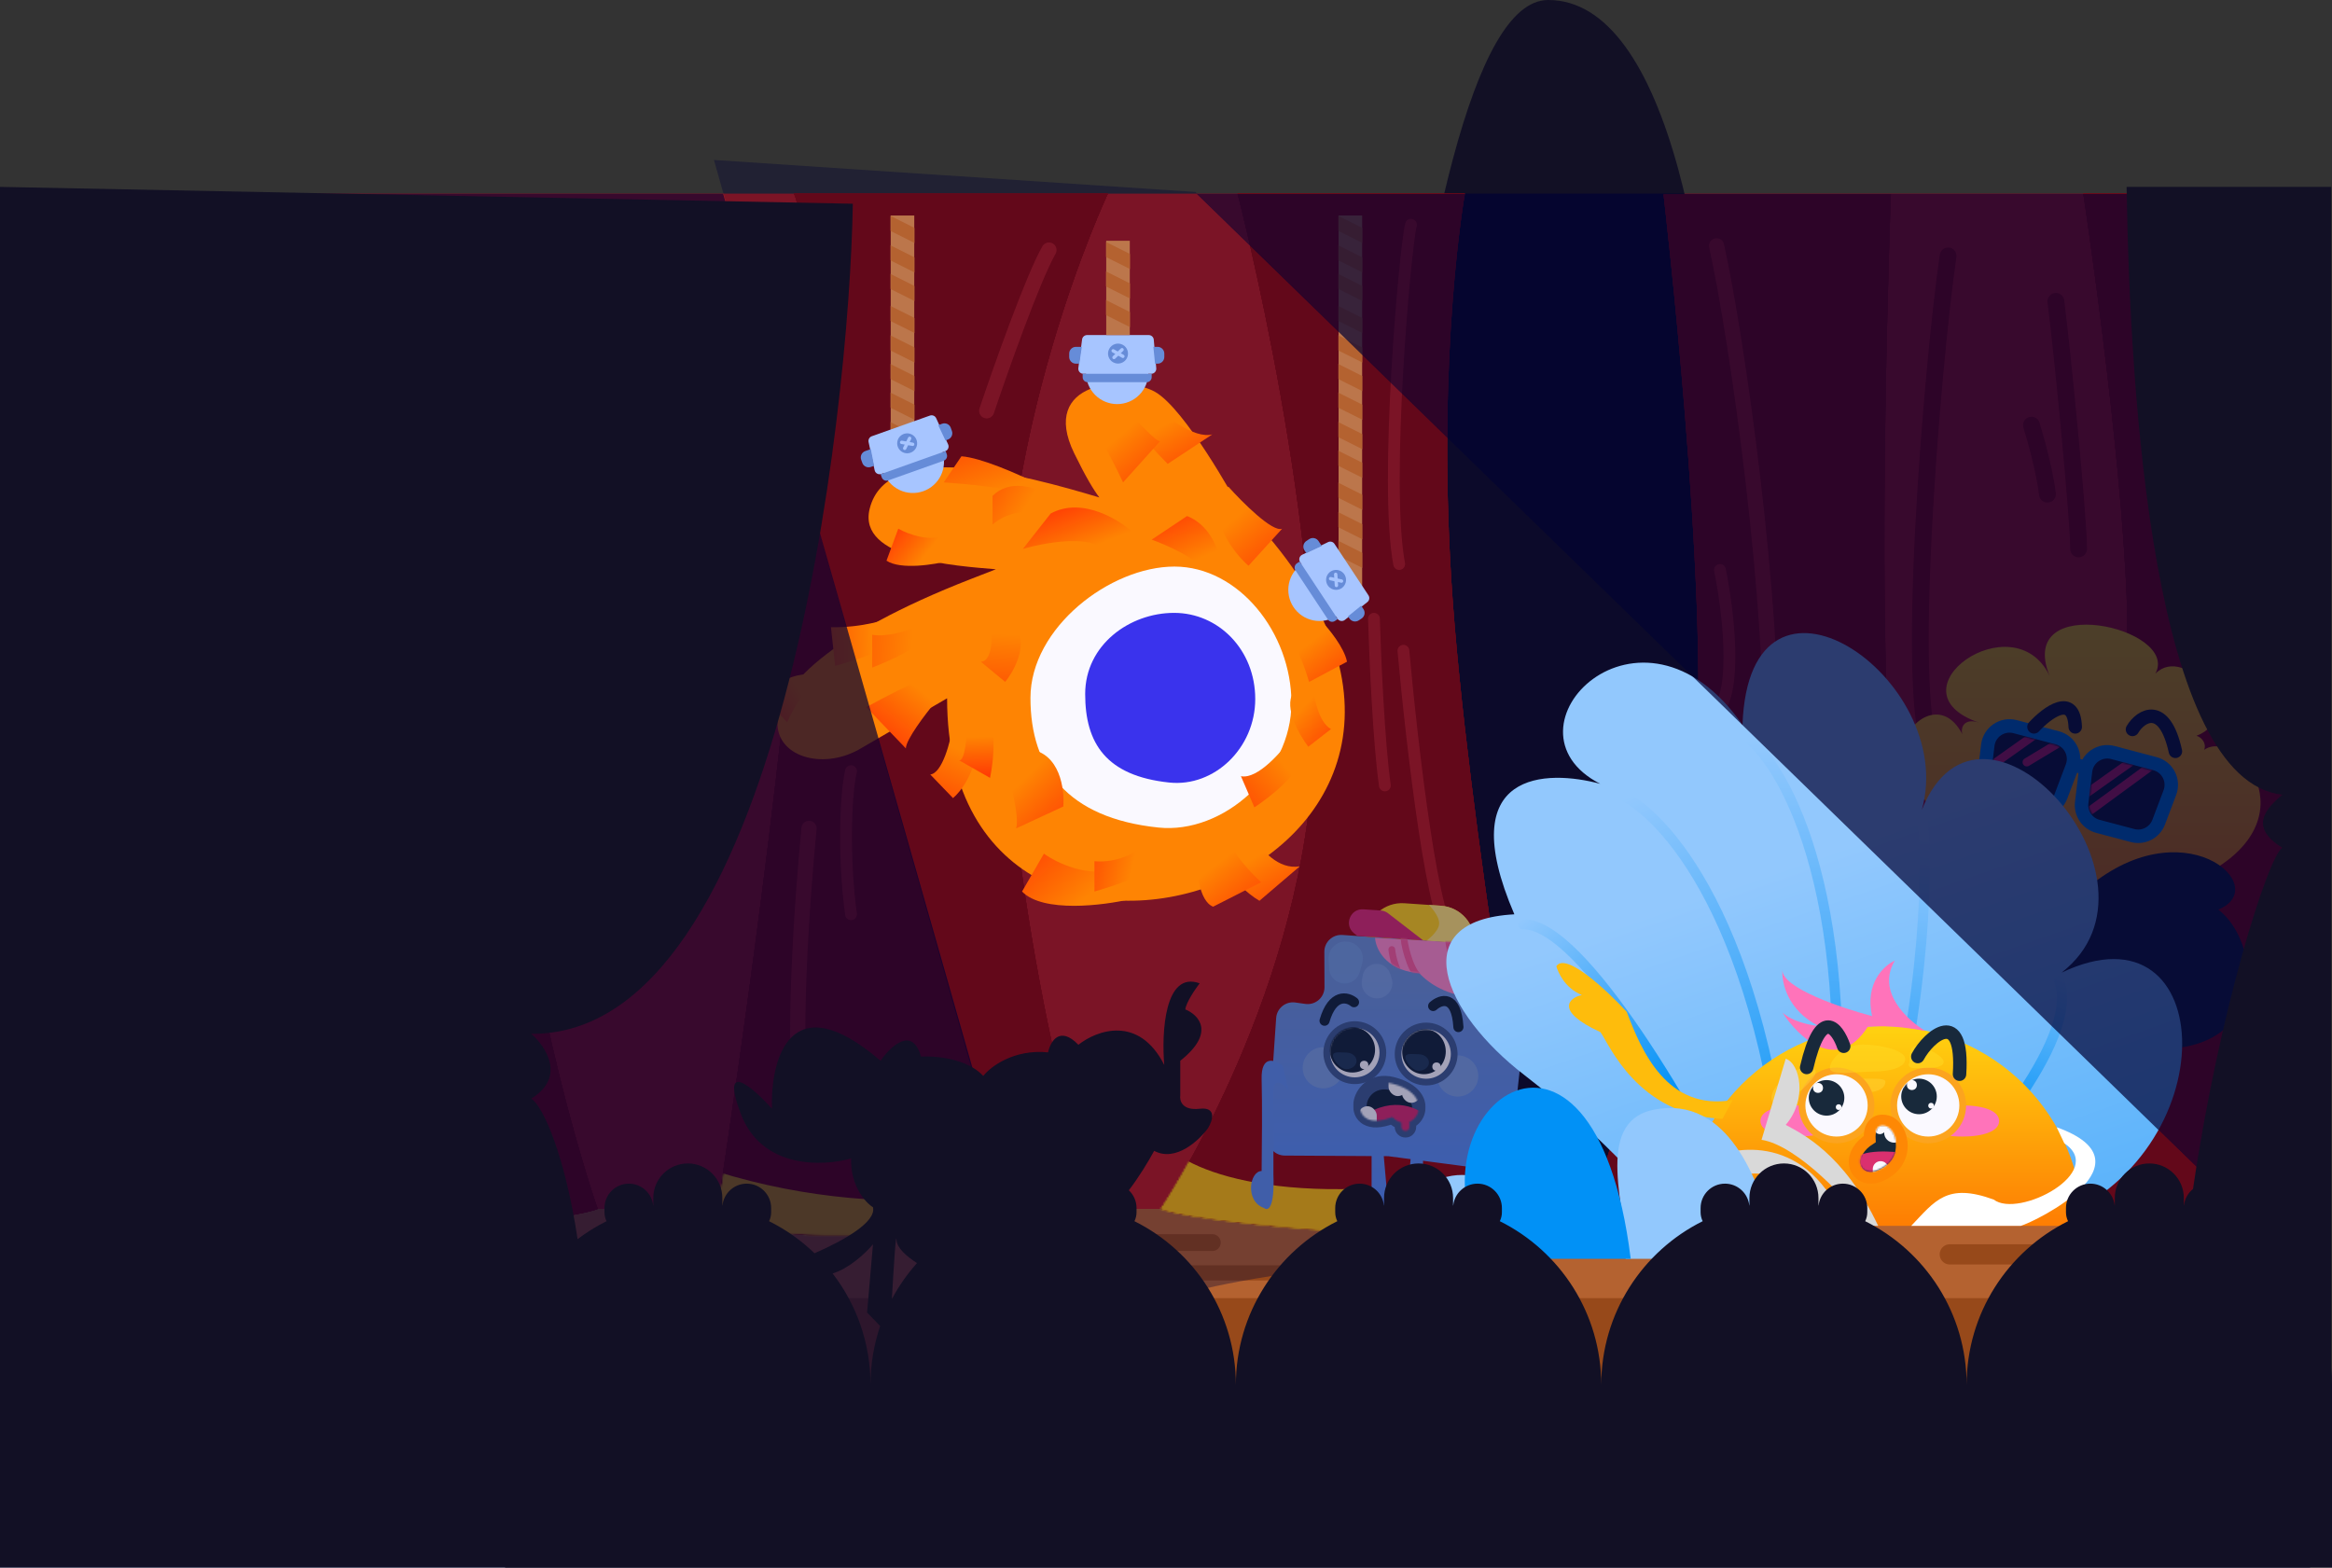 <svg width="1385" height="931" viewBox="0 0 1385 931" fill="none" xmlns="http://www.w3.org/2000/svg">
<rect x="0" y="0" width="1385" height="931" fill="#333333" stroke="none"/>
<rect x="37" y="115" width="1335" height="779" fill="#BD1F1F"/>
<rect x="37" y="718" width="1335" height="176" fill="#B46230"/>
<path d="M679 756H761" stroke="#97491A" stroke-width="9"/>
<path d="M638 738H720" stroke="#97491A" stroke-width="10" stroke-linecap="round"/>
<path d="M1274 745H1158" stroke="#97491A" stroke-width="12" stroke-linecap="round"/>
<path d="M943 718C1043 634.4 1060.5 0 919.5 0C829 0 804.833 587.5 783 718H943Z" fill="#121025"/>
<path d="M1237.28 115H1372V724H1130C1130 724 1268.22 501.817 1263.22 359.118C1259.88 263.426 1237.28 115 1237.28 115Z" fill="#980C0C"/>
<path d="M1237.28 115H1372V724H1130C1130 724 1268.22 501.817 1263.22 359.118C1259.88 263.426 1237.28 115 1237.28 115Z" fill="#980C0C"/>
<path d="M1237.28 115H1372V724H1130C1130 724 1268.22 501.817 1263.22 359.118C1259.88 263.426 1237.28 115 1237.28 115Z" fill="#980C0C"/>
<path d="M1237.28 115H1372V724H1130C1130 724 1268.22 501.817 1263.22 359.118C1259.88 263.426 1237.28 115 1237.28 115Z" fill="#980C0C"/>
<path d="M988 115.5H1123C1123 115.5 1114.3 352.158 1123 457C1131.77 562.69 1168 726 1168 726H942C942 726 998.139 563.603 1007 457C1015.73 352.007 988 115.5 988 115.5Z" fill="#980C0C"/>
<path d="M988 115.5H1123C1123 115.5 1114.3 352.158 1123 457C1131.77 562.69 1168 726 1168 726H942C942 726 998.139 563.603 1007 457C1015.73 352.007 988 115.5 988 115.5Z" fill="#980C0C"/>
<path d="M988 115.5H1123C1123 115.5 1114.3 352.158 1123 457C1131.77 562.69 1168 726 1168 726H942C942 726 998.139 563.603 1007 457C1015.73 352.007 988 115.5 988 115.5Z" fill="#980C0C"/>
<path d="M988 115.5H1123C1123 115.5 1114.3 352.158 1123 457C1131.77 562.69 1168 726 1168 726H942C942 726 998.139 563.603 1007 457C1015.73 352.007 988 115.5 988 115.5Z" fill="#980C0C"/>
<path d="M1221 179C1224.83 208.667 1234.5 307.2 1234.5 326" stroke="#980C0C" stroke-width="10" stroke-linecap="round"/>
<path d="M1206.5 252.5C1209 260.5 1214.4 279.9 1216 293.5" stroke="#980C0C" stroke-width="10" stroke-linecap="round"/>
<path d="M1157 152C1147.83 214 1129.8 427.3 1149 448.5" stroke="#980C0C" stroke-width="10" stroke-linecap="round"/>
<path d="M1019.5 146C1031.83 201.667 1054.3 360.3 1051.5 453.5" stroke="#BD1F1F" stroke-width="9" stroke-linecap="round"/>
<path d="M1021.5 338.5C1026.17 361.333 1032.3 410.2 1019.5 423" stroke="#BD1F1F" stroke-width="7" stroke-linecap="round"/>
<path d="M735 115H870C870 115 853.301 207.92 862 345.5C870.769 484.194 912.5 720 912.5 720C912.5 720 900.5 739 802 732C703.5 725 689.5 718 689.5 718C689.5 718 770.639 597.392 779.5 457.5C788.227 319.722 735 115 735 115Z" fill="#980C0C"/>
<path d="M735 115H870C870 115 853.301 207.92 862 345.5C870.769 484.194 912.5 720 912.5 720C912.5 720 900.5 739 802 732C703.5 725 689.5 718 689.5 718C689.5 718 770.639 597.392 779.5 457.5C788.227 319.722 735 115 735 115Z" fill="#980C0C"/>
<path d="M735 115H870C870 115 853.301 207.92 862 345.5C870.769 484.194 912.5 720 912.5 720C912.5 720 900.5 739 802 732C703.5 725 689.5 718 689.5 718C689.5 718 770.639 597.392 779.5 457.5C788.227 319.722 735 115 735 115Z" fill="#980C0C"/>
<path d="M735 115H870C870 115 853.301 207.92 862 345.5C870.769 484.194 912.5 720 912.5 720C912.5 720 900.5 739 802 732C703.5 725 689.5 718 689.5 718C689.5 718 770.639 597.392 779.5 457.5C788.227 319.722 735 115 735 115Z" fill="#980C0C"/>
<path d="M816 367.5C816.667 390.167 818.9 441.7 822.5 466.5" stroke="#BD1F1F" stroke-width="7" stroke-linecap="round"/>
<mask id="mask0_1151_16293" style="mask-type:alpha" maskUnits="userSpaceOnUse" x="689" y="192" width="224" height="542">
<path d="M731.5 192H866.5C866.5 192 853.301 207.92 862 345.5C870.769 484.194 912.5 720 912.5 720C912.5 720 900.5 739 802 732C703.5 725 689.5 718 689.5 718C689.5 718 770.639 597.392 779.5 457.5C788.227 319.722 731.5 192 731.5 192Z" fill="#980C0C"/>
<path d="M731.5 192H866.5C866.5 192 853.301 207.92 862 345.5C870.769 484.194 912.5 720 912.5 720C912.5 720 900.5 739 802 732C703.5 725 689.5 718 689.5 718C689.5 718 770.639 597.392 779.5 457.5C788.227 319.722 731.5 192 731.5 192Z" fill="#980C0C"/>
<path d="M731.5 192H866.5C866.5 192 853.301 207.92 862 345.5C870.769 484.194 912.5 720 912.5 720C912.5 720 900.5 739 802 732C703.5 725 689.5 718 689.5 718C689.5 718 770.639 597.392 779.5 457.5C788.227 319.722 731.5 192 731.5 192Z" fill="#980C0C"/>
<path d="M731.5 192H866.5C866.5 192 853.301 207.92 862 345.5C870.769 484.194 912.5 720 912.5 720C912.5 720 900.5 739 802 732C703.5 725 689.5 718 689.5 718C689.5 718 770.639 597.392 779.5 457.5C788.227 319.722 731.5 192 731.5 192Z" fill="#980C0C"/>
</mask>
<g mask="url(#mask0_1151_16293)">
<path d="M913.5 690.5C777.5 722.9 710.5 698 694 681.5L672.5 729C664.9 763 847.333 743.167 939.5 729L913.5 690.5Z" fill="#FEBC0C"/>
</g>
<path d="M833.5 386.5C838.667 443.667 851.9 557.6 863.5 556" stroke="#BD1F1F" stroke-width="7" stroke-linecap="round"/>
<path d="M838 133.5C834.499 147 821.994 287.5 830.993 335" stroke="#BD1F1F" stroke-width="7" stroke-linecap="round"/>
<path d="M658 115H471.499C471.499 115 485.199 137.602 476.5 293.705C467.731 451.073 426 718.627 426 718.627C426 718.627 438 740.185 536.5 732.243C635 724.3 649 716.358 649 716.358C649 716.358 605.861 577.243 597 418.516C588.273 262.187 658 115 658 115Z" fill="#980C0C"/>
<path d="M658 115H471.499C471.499 115 485.199 137.602 476.5 293.705C467.731 451.073 426 718.627 426 718.627C426 718.627 438 740.185 536.5 732.243C635 724.3 649 716.358 649 716.358C649 716.358 605.861 577.243 597 418.516C588.273 262.187 658 115 658 115Z" fill="#980C0C"/>
<path d="M658 115H471.499C471.499 115 485.199 137.602 476.5 293.705C467.731 451.073 426 718.627 426 718.627C426 718.627 438 740.185 536.5 732.243C635 724.3 649 716.358 649 716.358C649 716.358 605.861 577.243 597 418.516C588.273 262.187 658 115 658 115Z" fill="#980C0C"/>
<path d="M658 115H471.499C471.499 115 485.199 137.602 476.5 293.705C467.731 451.073 426 718.627 426 718.627C426 718.627 438 740.185 536.5 732.243C635 724.3 649 716.358 649 716.358C649 716.358 605.861 577.243 597 418.516C588.273 262.187 658 115 658 115Z" fill="#980C0C"/>
<mask id="mask1_1151_16293" style="mask-type:alpha" maskUnits="userSpaceOnUse" x="426" y="192" width="232" height="542">
<path d="M658 192H471.499C471.499 192 485.199 211.774 476.5 348.345C467.731 486.022 426 720.099 426 720.099C426 720.099 438 738.96 536.5 732.011C635 725.063 649 718.114 649 718.114C649 718.114 605.861 596.405 597 457.539C588.273 320.77 658 192 658 192Z" fill="#980C0C"/>
<path d="M658 192H471.499C471.499 192 485.199 211.774 476.5 348.345C467.731 486.022 426 720.099 426 720.099C426 720.099 438 738.96 536.5 732.011C635 725.063 649 718.114 649 718.114C649 718.114 605.861 596.405 597 457.539C588.273 320.77 658 192 658 192Z" fill="#980C0C"/>
<path d="M658 192H471.499C471.499 192 485.199 211.774 476.5 348.345C467.731 486.022 426 720.099 426 720.099C426 720.099 438 738.96 536.5 732.011C635 725.063 649 718.114 649 718.114C649 718.114 605.861 596.405 597 457.539C588.273 320.77 658 192 658 192Z" fill="#980C0C"/>
<path d="M658 192H471.499C471.499 192 485.199 211.774 476.5 348.345C467.731 486.022 426 720.099 426 720.099C426 720.099 438 738.96 536.5 732.011C635 725.063 649 718.114 649 718.114C649 718.114 605.861 596.405 597 457.539C588.273 320.77 658 192 658 192Z" fill="#980C0C"/>
</mask>
<g mask="url(#mask1_1151_16293)">
<path d="M405.5 728.041L415 692.305C524.6 730.026 626.333 708.022 663.5 692.305V728.041C637.9 793.16 480.833 755.174 405.5 728.041Z" fill="#FEBC0C"/>
</g>
<path d="M586 244C594.333 219.167 613.4 165.3 623 148.5" stroke="#BD1F1F" stroke-width="9" stroke-linecap="round"/>
<path d="M505.432 458C502 472.5 500.999 511 505.432 543" stroke="#BD1F1F" stroke-width="7" stroke-linecap="round"/>
<path d="M480.5 492C476.334 534.167 469.8 626.6 477 659" stroke="#BD1F1F" stroke-width="9" stroke-linecap="round"/>
<path d="M364 188H177.499C177.499 188 191.199 207.92 182.5 345.5C173.731 484.194 132 720 132 720C132 720 144 739 242.5 732C341 725 355 718 355 718C355 718 311.861 595.392 303 455.5C294.273 317.722 364 188 364 188Z" fill="#980C0C"/>
<path d="M364 188H177.499C177.499 188 191.199 207.92 182.5 345.5C173.731 484.194 132 720 132 720C132 720 144 739 242.5 732C341 725 355 718 355 718C355 718 311.861 595.392 303 455.5C294.273 317.722 364 188 364 188Z" fill="#980C0C"/>
<path d="M364 188H177.499C177.499 188 191.199 207.92 182.5 345.5C173.731 484.194 132 720 132 720C132 720 144 739 242.5 732C341 725 355 718 355 718C355 718 311.861 595.392 303 455.5C294.273 317.722 364 188 364 188Z" fill="#980C0C"/>
<path d="M364 188H177.499C177.499 188 191.199 207.92 182.5 345.5C173.731 484.194 132 720 132 720C132 720 144 739 242.5 732C341 725 355 718 355 718C355 718 311.861 595.392 303 455.5C294.273 317.722 364 188 364 188Z" fill="#980C0C"/>
<path d="M797.222 555.297L868.229 560.166C873.984 560.561 878.213 565.729 877.46 571.448L875.093 589.43C874.281 595.599 879.24 601.005 885.457 600.725L894.821 600.303C900.947 600.027 905.876 605.278 905.213 611.374L897.104 685.936C896.498 691.514 891.421 695.502 885.857 694.77L845.147 689.409V725.431C845.509 725.416 845.835 725.408 846.112 725.408C848.243 725.408 850.288 726.086 851.795 727.292C853.302 728.498 854.148 730.133 854.148 731.838H833.897C833.897 731.626 833.929 731.411 833.986 731.194H833.98L837.764 688.438L824.477 686.688L821.839 686.672L825.778 731.194H825.773C825.831 731.411 825.863 731.626 825.863 731.838H805.612C805.612 730.133 806.459 728.498 807.966 727.292C809.473 726.086 811.517 725.408 813.648 725.408C813.925 725.408 814.25 725.415 814.61 725.43V686.629L762.974 686.317C757.205 686.283 752.663 681.388 753.057 675.633L757.927 604.626C758.324 598.83 763.559 594.592 769.31 595.409L775.221 596.25C781.26 597.109 786.654 592.406 786.628 586.306L786.537 565.317C786.512 559.508 791.426 554.899 797.222 555.297Z" fill="url(#paint0_linear_1151_16293)"/>
<circle cx="865.741" cy="639.054" r="12.22" fill="#7DA0DD"/>
<circle cx="785.902" cy="634.168" r="12.22" fill="#7DA0DD"/>
<circle cx="804.638" cy="625.206" r="16.665" fill="#FAF9FF" stroke="#425E90" stroke-width="4"/>
<circle cx="847.002" cy="626.02" r="16.665" fill="#FAF9FF" stroke="#425E90" stroke-width="4"/>
<mask id="mask2_1151_16293" style="mask-type:alpha" maskUnits="userSpaceOnUse" x="789" y="610" width="31" height="30">
<circle cx="804.665" cy="625" r="15" fill="#FAF9FF"/>
</mask>
<g mask="url(#mask2_1151_16293)">
<circle cx="803.165" cy="623.5" r="13.5" fill="#18293B"/>
</g>
<circle cx="810.166" cy="632.5" r="2.5" fill="#FAF9FF"/>
<path opacity="0.2" d="M789.087 569.773C788.712 563.211 794.66 558.078 801.096 559.41L801.448 559.483C807.133 560.659 810.625 566.413 809.044 571.998L807.522 577.377C806.514 580.938 803.478 583.554 799.807 584.025C794.491 584.706 789.713 580.738 789.408 575.388L789.087 569.773Z" fill="#94C8FF"/>
<path opacity="0.4" d="M875.212 567.998C875.365 565.216 872.832 563.05 870.108 563.634C867.736 564.142 866.278 566.539 866.918 568.878L867.603 571.387C868.006 572.863 869.254 573.953 870.771 574.154C872.967 574.446 874.946 572.806 875.069 570.594L875.212 567.998Z" fill="#94C8FF"/>
<path opacity="0.4" d="M809.302 579.583C810.205 573.828 816.539 570.706 821.653 573.496C823.544 574.527 824.968 576.244 825.632 578.293L826.525 581.051C829.114 589.044 820.427 595.984 813.203 591.695C809.998 589.792 808.275 586.129 808.853 582.447L809.302 579.583Z" fill="#94B3EB"/>
<path d="M805.666 630.077C805.666 632.796 802.924 635 799.541 635C796.158 635 791.666 629.663 791.666 626.943C791.666 624.224 796.158 625.153 799.541 625.153C802.924 625.153 805.666 627.357 805.666 630.077Z" fill="#263F5B"/>
<mask id="mask3_1151_16293" style="mask-type:alpha" maskUnits="userSpaceOnUse" x="832" y="611" width="30" height="30">
<circle cx="847.002" cy="626.02" r="14.665" fill="#FAF9FF"/>
</mask>
<g mask="url(#mask3_1151_16293)">
<ellipse cx="845.666" cy="624.5" rx="13" ry="13.5" fill="#18293B"/>
<circle cx="853.166" cy="633.5" r="2.5" fill="#FAF9FF"/>
<path d="M848.666 631.077C848.666 633.796 845.924 636 842.541 636C839.158 636 834.666 630.663 834.666 627.943C834.666 625.224 839.158 626.153 842.541 626.153C845.924 626.153 848.666 628.357 848.666 631.077Z" fill="#263F5B"/>
</g>
<path d="M811.324 556.289C812.128 544.531 822.311 535.652 834.068 536.455L855.814 537.942C867.572 538.746 876.452 548.929 875.648 560.686L811.324 556.289Z" fill="#FFCE1A"/>
<path d="M848.605 537.449L855.814 537.942C867.571 538.746 876.451 548.929 875.647 560.686L847.15 558.738C847.15 558.738 854.256 553.696 854.71 548.86C855.183 543.828 848.605 537.449 848.605 537.449Z" fill="#FFE173"/>
<path d="M804.277 554.379C798.018 549.544 801.823 539.527 809.714 540.067L820.063 540.774C821.643 540.882 823.155 541.457 824.408 542.425L845.298 558.563L806.236 555.892L804.277 554.379Z" fill="#DA306F"/>
<path d="M875.642 592.736C843.378 589.14 834.215 568.08 833.666 558C833.666 558 868.646 559.749 875.642 560.861C882.638 561.972 907.905 596.333 875.642 592.736Z" fill="#FF8EC5"/>
<path d="M841.272 577.842C822.359 575.684 816.988 563.048 816.666 557C816.666 557 837.171 558.049 841.272 558.716C845.374 559.383 860.186 580 841.272 577.842Z" fill="#FF8EC5"/>
<mask id="mask4_1151_16293" style="mask-type:alpha" maskUnits="userSpaceOnUse" x="816" y="556" width="35" height="22">
<path d="M841.001 577.622C822.42 575.446 817.143 562.7 816.827 556.6C816.827 556.6 836.972 557.658 841.001 558.331C845.03 559.004 859.582 579.798 841.001 577.622Z" fill="#FF8EC5"/>
</mask>
<g mask="url(#mask4_1151_16293)">
<path d="M833.937 555.377C833.122 559.043 837.603 576.152 842.084 579.41" stroke="#F95F98" stroke-width="4" stroke-linecap="round"/>
<path d="M826.604 563.932C827.011 568.005 829.048 578.189 836.884 587.965" stroke="#F95F98" stroke-width="4" stroke-linecap="round"/>
</g>
<mask id="mask5_1151_16293" style="mask-type:alpha" maskUnits="userSpaceOnUse" x="833" y="557" width="58" height="36">
<path d="M875.079 592.447C843.143 588.862 834.073 567.87 833.529 557.822C833.529 557.822 868.154 559.566 875.079 560.674C882.004 561.782 907.015 596.031 875.079 592.447Z" fill="#FF8EC5"/>
</mask>
<g mask="url(#mask5_1151_16293)">
<path d="M861.635 551.305C855.117 564.34 875.077 592.039 886.076 593.669" stroke="#F95F98" stroke-width="4" stroke-linecap="round"/>
<path d="M879.559 576.152C882.41 582.263 891.453 586.988 898.297 587.965" stroke="#F95F98" stroke-width="4" stroke-linecap="round"/>
<path d="M867.339 550.896C867.339 555.377 869.376 561.895 873.042 565.968" stroke="#F95F98" stroke-width="4" stroke-linecap="round"/>
</g>
<path d="M804.166 595.235C800.333 592.069 791.466 589.835 786.666 606.235" stroke="#18293B" stroke-width="6" stroke-linecap="round"/>
<path d="M851.166 597.5C855.666 593.5 864.966 590.4 866.166 610" stroke="#18293B" stroke-width="6" stroke-linecap="round"/>
<path d="M749.297 640.981C748.897 626.181 757.463 629.481 761.797 632.981L765.297 647.481C758.097 639.481 756.297 644.148 756.297 647.481L756.297 697.5C757.097 717.9 752.963 719.333 750.797 717.5C739.166 713.5 742.166 695.5 749.297 695.5C749.463 680.5 749.697 655.781 749.297 640.981Z" fill="#6391E8"/>
<mask id="path-58-outside-1_1151_16293" maskUnits="userSpaceOnUse" x="803.666" y="638" width="43" height="38" fill="black">
<rect fill="white" x="803.666" y="638" width="43" height="38"/>
<path d="M826.917 663.409C798.368 674.834 804.301 637.892 826.917 643.604C847.222 648.733 844.677 663.185 837.098 666.276V669.249C837.098 670.567 836.03 671.636 834.712 671.636C833.394 671.636 832.325 670.567 832.325 669.249V666.658C830.54 666.254 828.688 665.229 826.917 663.409Z"/>
</mask>
<path d="M826.917 663.409C798.368 674.834 804.301 637.892 826.917 643.604C847.222 648.733 844.677 663.185 837.098 666.276V669.249C837.098 670.567 836.03 671.636 834.712 671.636C833.394 671.636 832.325 670.567 832.325 669.249V666.658C830.54 666.254 828.688 665.229 826.917 663.409Z" fill="#18293B"/>
<path d="M826.917 663.409L829.783 660.619L827.916 658.701L825.431 659.696L826.917 663.409ZM826.917 643.604L827.897 639.726L827.897 639.726L826.917 643.604ZM837.098 666.276L835.587 662.573L833.098 663.588V666.276H837.098ZM834.712 671.636V675.636H834.712L834.712 671.636ZM832.325 666.658H836.325V663.463L833.209 662.757L832.325 666.658ZM826.917 663.409L825.431 659.696C818.78 662.357 815.234 661.745 813.671 660.855C812.302 660.076 811.456 658.484 811.708 656.065C812.228 651.094 817.276 645.295 825.937 647.483L826.917 643.604L827.897 639.726C813.942 636.202 804.715 646.017 803.752 655.233C803.263 659.907 804.873 665.052 809.714 667.808C814.361 670.453 820.779 670.174 828.403 667.123L826.917 663.409ZM826.917 643.604L825.937 647.483C835.282 649.843 838.02 653.955 838.546 656.51C839.119 659.295 837.564 661.766 835.587 662.573L837.098 666.276L838.609 669.98C844.21 667.695 847.718 661.395 846.382 654.899C844.999 648.173 838.858 642.495 827.897 639.726L826.917 643.604ZM837.098 666.276H833.098V669.249H837.098H841.098V666.276H837.098ZM837.098 669.249H833.098C833.098 668.359 833.819 667.636 834.711 667.636L834.712 671.636L834.712 675.636C838.241 675.635 841.098 672.774 841.098 669.249H837.098ZM834.712 671.636V667.636C835.603 667.636 836.325 668.358 836.325 669.249H832.325H828.325C828.325 672.776 831.185 675.636 834.712 675.636V671.636ZM832.325 669.249H836.325V666.658H832.325H828.325V669.249H832.325ZM832.325 666.658L833.209 662.757C832.289 662.549 831.1 661.972 829.783 660.619L826.917 663.409L824.051 666.199C826.276 668.486 828.791 669.959 831.441 670.559L832.325 666.658Z" fill="#425E90" mask="url(#path-58-outside-1_1151_16293)"/>
<mask id="mask6_1151_16293" style="mask-type:alpha" maskUnits="userSpaceOnUse" x="807" y="643" width="36" height="29">
<path d="M826.917 663.409C798.368 674.834 804.301 637.892 826.917 643.604C847.222 648.733 844.677 663.185 837.098 666.276V669.249C837.098 670.567 836.03 671.636 834.712 671.636C833.394 671.636 832.325 670.567 832.325 669.249V666.658C830.54 666.254 828.688 665.229 826.917 663.409Z" fill="#18293B"/>
</mask>
<g mask="url(#mask6_1151_16293)">
<rect x="832.666" y="638" width="11" height="17" rx="5.5" fill="#FAF9FF"/>
<rect x="824.666" y="634" width="11" height="17" rx="5.5" fill="#FAF9FF"/>
<path d="M806.166 665.5C824.566 650.3 840.833 657.167 846.666 662.5V678.5L806.166 678V665.5Z" fill="#DA306F"/>
<rect x="806.666" y="657" width="11" height="17" rx="5.5" fill="#FAF9FF"/>
</g>
<path d="M1132 441.72C1132 429.574 1153.24 412.707 1165.46 436.074C1164.23 431.828 1166.79 426.263 1175.5 429.22C1120.6 410.592 1195.94 356.878 1217.29 401.434C1196.77 350.663 1294.97 372.829 1280.09 400.12C1298.01 381.868 1333.82 425.916 1304.54 437.005C1307.6 437.864 1310.65 441.566 1309.06 445.352C1328.02 431.947 1373.93 486.088 1309 519.72L1231.5 580.72L1132 461.72V441.72Z" fill="url(#paint1_linear_1151_16293)"/>
<path d="M1266.5 433.219C1271.5 424.719 1285.5 416.719 1292 446.219" stroke="#18293B" stroke-width="8" stroke-linecap="round"/>
<path opacity="0.35" d="M683.86 780C675.465 749.425 1197.74 712.338 1330 718L710 114L424 95L616.5 774L683.86 780Z" fill="#000134"/>
<path d="M1317.5 540.219C1350.5 526.719 1296 477.719 1237.5 529.219L1213 586.719L1290 622.719C1347 618.219 1342 559.219 1317.5 540.219Z" fill="#18293B"/>
<path d="M1196.82 431.578L1221.84 438.204C1229.3 440.177 1233.4 448.166 1230.67 455.376L1224.03 472.924C1221.67 479.154 1214.98 482.593 1208.54 480.888L1187.88 475.417C1181.6 473.755 1177.51 467.718 1178.3 461.273L1180.58 442.569C1181.54 434.74 1189.19 429.56 1196.82 431.578Z" fill="#18293B" stroke="#0191F6" stroke-width="8"/>
<path d="M1254.85 446.944L1279.88 453.569C1287.34 455.542 1291.44 463.531 1288.71 470.741L1282.07 488.289C1279.71 494.519 1273.02 497.958 1266.58 496.253L1245.92 490.782C1239.64 489.12 1235.55 483.083 1236.34 476.638L1238.62 457.934C1239.58 450.106 1247.23 444.925 1254.85 446.944Z" fill="#18293B" stroke="#0191F6" stroke-width="8"/>
<mask id="mask7_1151_16293" style="mask-type:alpha" maskUnits="userSpaceOnUse" x="1182" y="435" width="103" height="58">
<path d="M1220.09 442.317C1225.26 443.687 1228.1 449.24 1226.19 454.236L1219.78 470.967C1218.14 475.261 1213.52 477.625 1209.07 476.448L1189.32 471.22C1185 470.074 1182.17 465.92 1182.69 461.473L1184.78 443.6C1185.42 438.16 1190.73 434.545 1196.02 435.946L1220.09 442.317ZM1278.13 457.683C1283.3 459.052 1286.14 464.605 1284.23 469.602L1277.82 486.332C1276.18 490.626 1271.56 492.99 1267.11 491.813L1247.36 486.585C1243.04 485.439 1240.21 481.285 1240.73 476.837L1242.82 458.965C1243.46 453.524 1248.77 449.91 1254.06 451.312L1278.13 457.683Z" fill="#BD1F1F"/>
</mask>
<g mask="url(#mask7_1151_16293)">
<path d="M1210.62 434.909L1177.08 458.717" stroke="#DA306F" stroke-width="5" stroke-linecap="round"/>
<path d="M1268.66 450.274L1235.12 474.082" stroke="#DA306F" stroke-width="5" stroke-linecap="round"/>
<path d="M1279.86 453.239L1237.27 484.459" stroke="#DA306F" stroke-width="5" stroke-linecap="round"/>
<path d="M1193.16 459.705L1173.71 471.445" stroke="#DA306F" stroke-width="5" stroke-linecap="round"/>
<path d="M1223.18 440.959L1203.73 452.699" stroke="#DA306F" stroke-width="5" stroke-linecap="round"/>
</g>
<rect x="1229.71" y="449.225" width="12.64" height="8.427" transform="rotate(14.828 1229.71 449.225)" fill="#0191F6"/>
<path d="M1208 431.719C1215.83 423.219 1231.7 411.319 1232.5 431.719" stroke="#18293B" stroke-width="8" stroke-linecap="round"/>
<rect x="37" y="771" width="1335" height="123" fill="#97491A"/>
<path d="M1224.39 577.667C1318.04 533.051 1324.04 686.375 1217.5 725.536H996.891C986.557 716.036 953.79 675.737 905.39 638.537C856.99 601.337 833.898 546.536 899.391 543.036C862.398 457.036 918.898 457.036 950.392 465.536C886.898 433.036 974.398 343.536 1034.89 430.536C1038.9 317.537 1163.4 403.037 1141.39 481.037C1176.87 391.891 1294.68 523.197 1224.39 577.667Z" fill="url(#paint2_linear_1151_16293)"/>
<path d="M959.5 470.5C987.833 481.5 1048.2 547.4 1063 723" stroke="url(#paint3_linear_1151_16293)" stroke-width="6" stroke-linecap="round"/>
<path d="M1039.5 439.5C1064.33 460.833 1108.1 548 1084.5 726" stroke="url(#paint4_linear_1151_16293)" stroke-width="6" stroke-linecap="round"/>
<path d="M1142 488.5C1145.33 518.667 1143.4 608.2 1109 725" stroke="url(#paint5_linear_1151_16293)" stroke-width="6" stroke-linecap="round"/>
<path d="M1136 725C1170.33 692.333 1235.8 618.1 1223 582.5" stroke="url(#paint6_linear_1151_16293)" stroke-width="6" stroke-linecap="round"/>
<path d="M1036 723.999C1006.83 665.166 939.7 547.799 904.5 548.999" stroke="url(#paint7_linear_1151_16293)" stroke-width="6" stroke-linecap="round"/>
<path d="M1118.24 609.387C1133.83 609.387 1149.26 612.457 1163.66 618.422C1178.06 624.387 1191.15 633.129 1202.17 644.15C1213.19 655.172 1221.93 668.255 1227.9 682.655C1232.58 693.97 1235.48 705.924 1236.51 718.088C1236.98 723.591 1232.46 728.076 1226.93 728.076H1009.55C1004.03 728.076 999.51 723.591 999.975 718.088C1001 705.924 1003.9 693.97 1008.59 682.655C1014.55 668.255 1023.3 655.172 1034.32 644.15C1045.34 633.129 1058.42 624.387 1072.82 618.422C1087.22 612.457 1102.66 609.387 1118.24 609.387Z" fill="url(#paint8_linear_1151_16293)"/>
<path opacity="0.4" d="M1095.23 642.351C1095.23 644.363 1096.92 647.42 1106.21 649.109C1118.88 648.687 1119.73 644.363 1119.73 642.351C1119.73 640.339 1112.48 640.662 1108.23 640.662C1103.98 640.662 1095.23 640.339 1095.23 642.351Z" fill="#FFD93F"/>
<path d="M1087.65 667.629C1087.65 673.757 1075.53 675.027 1067.23 675.027C1055.1 675.027 1045.53 671.908 1045.53 665.78C1045.53 659.652 1055.09 656.533 1067.23 656.533C1081.91 656.533 1087.65 661.501 1087.65 667.629Z" fill="#FF73BA"/>
<path d="M1145.19 667.629C1145.19 673.757 1157.31 675.027 1165.61 675.027C1177.74 675.027 1187.31 671.908 1187.31 665.78C1187.31 659.652 1177.76 656.533 1165.61 656.533C1150.93 656.533 1145.19 661.501 1145.19 667.629Z" fill="#FF73BA"/>
<circle cx="1145.19" cy="656.533" r="20.494" fill="#FAF9FF" stroke="#FCA41E" stroke-width="4"/>
<mask id="mask8_1151_16293" style="mask-type:alpha" maskUnits="userSpaceOnUse" x="1126" y="638" width="38" height="38">
<circle cx="1145.18" cy="656.784" r="18.494" fill="#FAF9FF"/>
</mask>
<g mask="url(#mask8_1151_16293)">
<circle cx="1139.72" cy="651.202" r="10.559" fill="#18293B"/>
<circle cx="1146.9" cy="656.693" r="1.69" fill="#FAF9FF"/>
<circle cx="1135.5" cy="644.445" r="2.957" fill="#FAF9FF"/>
</g>
<circle cx="18.494" cy="18.494" r="20.494" transform="matrix(-1 0 0 1 1109.23 638.039)" fill="#FAF9FF" stroke="#FCA41E" stroke-width="4"/>
<mask id="mask9_1151_16293" style="mask-type:alpha" maskUnits="userSpaceOnUse" x="1072" y="638" width="38" height="38">
<circle cx="18.494" cy="18.494" r="18.494" transform="matrix(-1 0 0 1 1109.23 638.039)" fill="#FAF9FF"/>
</mask>
<g mask="url(#mask9_1151_16293)">
<circle cx="10.559" cy="10.559" r="10.559" transform="matrix(-1 0 0 1 1095.37 641.488)" fill="#18293B"/>
<circle cx="1.69" cy="1.69" r="1.69" transform="matrix(-1 0 0 1 1093.68 655.85)" fill="#FAF9FF"/>
<circle cx="2.957" cy="2.957" r="2.957" transform="matrix(-1 0 0 1 1082.7 643.178)" fill="#FAF9FF"/>
</g>
<path opacity="0.4" d="M1068.74 648.535C1064.55 652.532 1055.82 657.803 1053.29 655.156C1050.77 652.509 1051.72 646.643 1061.57 638.765C1065.76 634.768 1075.36 632.645 1077.89 635.292C1080.41 637.939 1072.94 644.538 1068.74 648.535Z" fill="#FFD93F"/>
<path opacity="0.4" d="M1154.36 630.505C1154.36 633.771 1148.66 634.307 1144.22 634.307C1139.79 634.307 1131.55 635.574 1134.09 630.928C1134.09 627.662 1133.88 621.213 1138.31 621.213C1142.75 621.213 1154.36 627.239 1154.36 630.505Z" fill="#FFE02A"/>
<path opacity="0.4" d="M1131.55 628.938C1131.55 633.968 1122.86 636.438 1112.13 636.438C1101.41 636.438 1086.78 639.325 1086.78 634.295C1086.78 629.266 1095.48 620.367 1106.2 620.367C1116.93 620.367 1131.55 623.909 1131.55 628.938Z" fill="#FFE02A"/>
<path d="M966.122 600.939C974.908 624.255 990.198 660.073 1029.06 653.315L1023 664.501C972.314 662.389 955.568 619.759 950.5 613.001C922.454 600.161 932.46 592.268 939.5 591.001C929.025 586.608 925.433 577.427 924.306 573.907C929.713 565.121 954.436 588.268 966.122 600.939Z" fill="#FEBC0C"/>
<path d="M1109.31 609.809C1091.06 638.193 1067.92 615.863 1058.62 601.361C1064.37 606.768 1075.38 608.964 1080.17 609.386C1061.56 600.083 1058.04 583.483 1058.59 575.971C1058.6 575.846 1058.61 575.721 1058.62 575.596C1058.61 575.718 1058.6 575.843 1058.59 575.971C1058.11 586.691 1093.75 598.741 1111.84 603.473C1107.45 583.875 1119.02 573.343 1125.36 570.527C1114.21 589.112 1132.96 606.007 1143.52 612.343C1122.91 608.288 1111.84 609.809 1109.31 609.809Z" fill="#FF73BA"/>
<path d="M1184.07 712.447C1198.85 723.851 1251.5 696 1226 679L1221.5 669.5C1280 690.5 1209.27 725.4 1200.12 728.075H1135.07C1149.27 713.207 1156.19 702.31 1184.07 712.447Z" fill="white"/>
<path d="M1023.18 702.01C1054.21 685.725 1079.15 712.947 1086.08 728.076L1096.22 728.076C1074.08 672.594 1029.94 680.109 1012.5 689.274C999.532 669.534 981.247 675.688 973.725 681.232L1023.18 702.01Z" fill="#D9D9D9"/>
<path d="M1046.2 676.968C1067.51 680.201 1099.72 714.698 1107.88 728.078L1115.48 728.078C1095.11 684.81 1069.49 673.007 1060.56 668.098C1073.66 652.892 1069.02 631.505 1060.56 628.816L1046.2 676.968Z" fill="#D9D9D9"/>
<path d="M1139 627.511C1145.52 615.344 1166.38 597.722 1163.78 638" stroke="#18293B" stroke-width="8" stroke-linecap="round"/>
<path d="M1095 621.402C1091.2 610.483 1081.47 597.717 1073 634" stroke="#18293B" stroke-width="8" stroke-linecap="round"/>
<path d="M1114.72 666.241C1116.61 665.305 1118.72 665.336 1120.8 665.89C1123.65 666.65 1125.81 669.001 1127.17 671.433C1128.6 673.976 1129.51 677.178 1129.5 680.551C1129.49 687.571 1125.55 695.01 1115.38 698.852L1115.22 698.91L1115.06 698.954C1111.73 699.863 1108.53 699.662 1105.95 698.155C1103.32 696.622 1101.83 694.002 1101.55 691.109C1101.05 685.961 1104.28 680.456 1110.45 676.544C1110.35 674.586 1110.45 672.308 1111.18 670.348C1111.75 668.824 1112.81 667.189 1114.72 666.241Z" fill="#18293B" stroke="#FE8804" stroke-width="7" stroke-linecap="round"/>
<mask id="mask10_1151_16293" style="mask-type:alpha" maskUnits="userSpaceOnUse" x="1104" y="668" width="23" height="28">
<path d="M1114.04 695.404C1132.2 688.646 1126.37 670.484 1119.95 668.794C1113.53 667.105 1113.48 673.581 1114.04 678.087C1100.1 685.267 1103.06 698.361 1114.04 695.404Z" fill="#18293B"/>
</mask>
<g mask="url(#mask10_1151_16293)">
<path d="M1119.02 662.605H1130.85V672.743C1130.85 676.008 1128.2 678.656 1124.94 678.656C1121.67 678.656 1119.02 676.008 1119.02 672.743V662.605Z" fill="#FAF9FF"/>
<path d="M1113.11 664.295H1119.87V670.208C1119.87 672.074 1118.36 673.587 1116.49 673.587C1114.62 673.587 1113.11 672.074 1113.11 670.208V664.295Z" fill="#FAF9FF"/>
<path d="M1129.16 684.571C1119.31 683.304 1099.85 682.966 1100.86 691.751C1102.13 702.733 1125.78 704 1129.16 684.571Z" fill="#DA306F"/>
<path d="M1112.27 701.465H1121.56V694.284C1121.56 691.718 1119.48 689.638 1116.91 689.638C1114.35 689.638 1112.27 691.718 1112.27 694.284V701.465Z" fill="#FAF9FF"/>
</g>
<path d="M812 748.132H900L889 703.632C851 682.432 821.833 724.465 812 748.132Z" fill="#92C8FD"/>
<path d="M981.995 659.132C945.5 666.632 967.002 720.132 965.495 747.632H1050.5L1052 729.132C1044.66 703.632 1027 649.884 981.995 659.132Z" fill="#92C8FD"/>
<path d="M883.493 747.632C831.001 661.632 946.496 570.132 968.493 747.632H883.493Z" fill="#0191F6"/>
<path d="M1040 748.133C1032.5 717.633 1073 681.133 1096.5 748.133H1040Z" fill="#0191F6"/>
<path d="M516.491 302.233C526.882 259.976 607.768 281.938 652.941 295.458C649.616 291.169 644.841 283.261 637.993 269.233C617 226.233 668 222.566 686 232.733C704 242.9 733.993 297.733 733.993 297.733C947.993 510.733 562.492 644.733 562.492 414.733L510 445.233C465.497 469.733 403.5 411.233 577.001 343.733C582.106 341.746 586.926 339.872 591.471 338.105C566.99 336.075 509.148 332.095 516.491 302.233Z" fill="#FE8403"/>
<path d="M582.5 393C590.5 392.6 589.5 373.833 588 364.5L605 375C609.4 385.8 601.5 399.5 597 405L582.5 393Z" fill="url(#paint9_linear_1151_16293)"/>
<path d="M800 393C798.4 384.6 789 373.167 784.5 368.5L766.5 380.5C770.5 383.7 775.5 398.167 777.5 405L800 393Z" fill="url(#paint10_linear_1151_16293)"/>
<path d="M767 417.5C767 459.197 726.5 495.5 688 491.5C633.792 485.868 612 456.197 612 414.5C612 372.803 659.392 336.5 697.5 336.5C735.608 336.5 767 375.803 767 417.5Z" fill="#FAF9FF"/>
<path d="M745.5 415.15C745.5 444.333 721.173 467.571 694.473 464.771C656.88 460.829 644.5 441.387 644.5 412.204C644.5 383.02 670.875 364 697.303 364C723.73 364 745.5 385.966 745.5 415.15Z" fill="#3A33ED"/>
<path d="M761.499 314C755.899 316.4 737.832 298.333 729.499 289L721.999 296.5C721.599 314.5 734.832 330.333 741.499 336L761.499 314Z" fill="url(#paint11_linear_1151_16293)"/>
<path d="M552.5 460C559.7 459.2 564.5 440.333 566 431L581 441C579.4 459 570.333 470.5 566 474L552.5 460Z" fill="url(#paint12_linear_1151_16293)"/>
<path d="M790.499 433C782.899 429 779.999 413 779.499 405.5L767.999 411.5C762.399 420.3 771.666 436.5 776.999 443.5L790.499 433Z" fill="url(#paint13_linear_1151_16293)"/>
<path d="M772 514.5C759.2 516.9 748.667 504.167 745 497.5L726.5 506C727.7 520 741.333 531.167 748 535L772 514.5Z" fill="url(#paint14_linear_1151_16293)"/>
<path d="M720.501 538.5C712.101 535.3 710.334 516.5 710.501 507.5L730 497.5C730 504.7 742.667 518.167 749 524L720.501 538.5Z" fill="url(#paint15_linear_1151_16293)"/>
<path d="M720 258C709.2 260.8 692.167 247.167 685 240L675.5 254.5C676.7 258.1 688 270 693.5 275.5L720 258Z" fill="url(#paint16_linear_1151_16293)"/>
<path d="M689 262C687 262.8 674.833 249.667 669 243L652.5 260.5C654.9 261.7 663.167 278.333 667 286.5L689 262Z" fill="url(#paint17_linear_1151_16293)"/>
<path d="M603.5 492C605.5 484.4 600 463.833 597 454.5L611.5 445C629.5 447.4 632.333 468.667 631.5 479L603.5 492Z" fill="url(#paint18_linear_1151_16293)"/>
<path d="M569.5 451.5C573.1 452.7 574.333 437 574.5 429L584.5 422C592.5 429.2 590.167 451.667 588 462L569.5 451.5Z" fill="url(#paint19_linear_1151_16293)"/>
<path d="M571 271C582.6 271.8 604.833 281.667 614.5 286.5L606 293C599.2 289.8 572.833 287.333 560.5 286.5L571 271Z" fill="url(#paint20_linear_1151_16293)"/>
<path d="M589.5 294.501C599.5 284.501 614.333 289.334 620.5 293.001L617.5 306.501C605.9 300.901 594 307.501 589.5 311.501V294.501Z" fill="url(#paint21_linear_1151_16293)"/>
<path d="M493.5 372.5C511.9 372.9 527.167 368 532.5 365.5V379C532.5 384.2 508.167 392.167 496 395.5L493.5 372.5Z" fill="url(#paint22_linear_1151_16293)"/>
<path d="M538 444.5C538 439.3 549.667 424 555.5 417L548 404C544.4 404 524.167 414.667 514.5 420L538 444.5Z" fill="url(#paint23_linear_1151_16293)"/>
<path d="M624 305.001C643.2 294.601 666 309.334 675 318.001L654.5 326.001C646.1 317.601 619.667 322.501 607.5 326.001L624 305.001Z" fill="url(#paint24_linear_1151_16293)"/>
<path d="M705 306.5C720.6 312.5 725.5 331.333 726 340L713.5 338.5C711.9 332.1 693.167 323.833 684 320.5L705 306.5Z" fill="url(#paint25_linear_1151_16293)"/>
<path d="M607 529.5C619.4 542.3 655.167 537.833 671.5 534L663.5 516C646.3 521.6 627.333 512.333 620 507L607 529.5Z" fill="url(#paint26_linear_1151_16293)"/>
<path d="M650 511.5C663.6 512.7 674.333 506.333 678 503L681.5 516C677.9 520.8 659 527 650 529.5V511.5Z" fill="url(#paint27_linear_1151_16293)"/>
<path d="M518 377C527.2 378.6 539.833 374.333 545 372V381.5C545 385.1 527 393 518 396.5V377Z" fill="url(#paint28_linear_1151_16293)"/>
<path d="M737 461C747 463 761.5 446.167 767.5 437.5L772.5 449.5C772.5 459.1 754.167 473.5 745 479.5L737 461Z" fill="url(#paint29_linear_1151_16293)"/>
<path d="M454 414.5C460.8 403.7 473.167 400.667 478.5 400.5L485.5 407C479.5 405.8 471 421.167 467.5 429L454 414.5Z" fill="url(#paint30_linear_1151_16293)"/>
<path d="M526.5 333C534.9 338.6 555 335.333 564 333L561.5 317.5C552.7 322.3 539.167 317.167 533.5 314L526.5 333Z" fill="url(#paint31_linear_1151_16293)"/>
<path d="M682 221.5C682 226.407 680.051 231.112 676.581 234.581C673.112 238.051 668.407 240 663.5 240C658.593 240 653.888 238.051 650.419 234.581C646.949 231.112 645 226.407 645 221.5L663.5 221.5H682Z" fill="#A7C5FF"/>
<path d="M642.659 201.612C642.854 200.118 644.127 199 645.634 199H682.25C683.806 199 685.103 200.19 685.238 201.74L686.717 218.74C686.869 220.493 685.487 222 683.728 222H643.417C641.606 222 640.208 220.408 640.442 218.612L642.659 201.612Z" fill="#A7C5FF"/>
<circle cx="664" cy="210.001" r="5.931" transform="rotate(-62.502 664 210.001)" fill="#668CD8"/>
<path d="M661.117 208.363L666.884 211.638" stroke="#A7C5FF" stroke-width="2" stroke-linecap="round"/>
<path d="M661.619 212.307L666.383 207.693" stroke="#A7C5FF" stroke-width="2" stroke-linecap="round"/>
<path d="M643 222H684V224C684 225.657 682.657 227 681 227H646C644.343 227 643 225.657 643 224V222Z" fill="#668CD8"/>
<rect x="795" y="128" width="14" height="222" fill="#BC764B"/>
<mask id="mask11_1151_16293" style="mask-type:alpha" maskUnits="userSpaceOnUse" x="795" y="128" width="14" height="222">
<rect x="795" y="128" width="14" height="222" fill="#BC764B"/>
</mask>
<g mask="url(#mask11_1151_16293)">
<path d="M791.5 289.5L815.5 301.5" stroke="#B46230" stroke-width="8"/>
<path d="M791.5 307L815.5 319" stroke="#B46230" stroke-width="8"/>
<path d="M791.5 324L815.5 336" stroke="#B46230" stroke-width="8"/>
<path d="M791.5 236L815.5 248" stroke="#B46230" stroke-width="8"/>
<path d="M791.5 253.5L815.5 265.5" stroke="#B46230" stroke-width="8"/>
<path d="M791.5 270.5L815.5 282.5" stroke="#B46230" stroke-width="8"/>
<path d="M791.5 184.5L815.5 196.5" stroke="#B46230" stroke-width="8"/>
<path d="M791.5 202L815.5 214" stroke="#B46230" stroke-width="8"/>
<path d="M791.5 219L815.5 231" stroke="#B46230" stroke-width="8"/>
<path d="M791.5 131L815.5 143" stroke="#B46230" stroke-width="8"/>
<path d="M791.5 148.5L815.5 160.5" stroke="#B46230" stroke-width="8"/>
<path d="M791.5 165.5L815.5 177.5" stroke="#B46230" stroke-width="8"/>
</g>
<rect x="529" y="128" width="14" height="141" fill="#BC764B"/>
<mask id="mask12_1151_16293" style="mask-type:alpha" maskUnits="userSpaceOnUse" x="529" y="128" width="14" height="138">
<rect x="529" y="128" width="14" height="138" fill="#BC764B"/>
</mask>
<g mask="url(#mask12_1151_16293)">
<path d="M525.5 236L549.5 248" stroke="#B46230" stroke-width="8"/>
<path d="M525.5 253.5L549.5 265.5" stroke="#B46230" stroke-width="8"/>
<path d="M525.5 184.5L549.5 196.5" stroke="#B46230" stroke-width="8"/>
<path d="M525.5 202L549.5 214" stroke="#B46230" stroke-width="8"/>
<path d="M525.5 219L549.5 231" stroke="#B46230" stroke-width="8"/>
<path d="M525.5 131L549.5 143" stroke="#B46230" stroke-width="8"/>
<path d="M525.5 148.5L549.5 160.5" stroke="#B46230" stroke-width="8"/>
<path d="M525.5 165.5L549.5 177.5" stroke="#B46230" stroke-width="8"/>
</g>
<path d="M685 206H687.5C689.709 206 691.5 207.791 691.5 210V212C691.5 214.209 689.709 216 687.5 216H686L685 206Z" fill="#668CD8"/>
<path d="M642.5 206H639C636.791 206 635 207.791 635 210V212C635 214.209 636.791 216 639 216H641L642.5 206Z" fill="#668CD8"/>
<path d="M559.587 268.105C561.23 272.728 560.969 277.815 558.862 282.246C556.755 286.677 552.974 290.09 548.351 291.733C543.728 293.376 538.642 293.116 534.211 291.009C529.78 288.902 526.367 285.121 524.724 280.498L542.155 274.302L559.587 268.105Z" fill="#A7C5FF"/>
<path d="M515.857 262.541C515.54 261.068 516.365 259.588 517.785 259.084L552.286 246.82C553.752 246.299 555.373 246.985 556.02 248.401L563.106 263.924C563.837 265.524 563.04 267.407 561.382 267.996L523.399 281.498C521.693 282.104 519.842 281.072 519.462 279.302L515.857 262.541Z" fill="#A7C5FF"/>
<circle cx="538.775" cy="263.297" r="5.931" transform="rotate(-82.071 538.775 263.297)" fill="#668CD8"/>
<path d="M535.51 262.721L542.04 263.875" stroke="#A7C5FF" stroke-width="2" stroke-linecap="round"/>
<path d="M537.305 266.268L540.248 260.325" stroke="#A7C5FF" stroke-width="2" stroke-linecap="round"/>
<path d="M523.008 281.639L561.64 267.906L562.31 269.791C562.865 271.352 562.049 273.067 560.488 273.622L527.509 285.345C525.948 285.9 524.233 285.084 523.678 283.523L523.008 281.639Z" fill="#668CD8"/>
<path d="M557.223 252.494L559.578 251.657C561.66 250.917 563.947 252.005 564.687 254.086L565.357 255.971C566.097 258.052 565.009 260.339 562.928 261.079L561.514 261.582L557.223 252.494Z" fill="#668CD8"/>
<path d="M517.178 266.73L513.88 267.903C511.798 268.643 510.711 270.93 511.451 273.011L512.121 274.896C512.86 276.977 515.148 278.065 517.229 277.325L519.114 276.655L517.178 266.73Z" fill="#668CD8"/>
<path d="M793.826 365.762C789.732 368.465 784.731 369.431 779.924 368.448C775.117 367.464 770.898 364.612 768.194 360.517C765.491 356.423 764.524 351.422 765.508 346.615C766.491 341.808 769.344 337.589 773.439 334.885L783.632 350.323L793.826 365.762Z" fill="#A7C5FF"/>
<path d="M788.747 321.975C790.101 321.314 791.735 321.761 792.565 323.018L812.741 353.574C813.598 354.872 813.321 356.611 812.101 357.577L798.729 368.178C797.351 369.271 795.331 368.949 794.362 367.48L772.15 333.841C771.152 332.33 771.711 330.286 773.338 329.492L788.747 321.975Z" fill="#A7C5FF"/>
<circle cx="793.505" cy="344.405" r="5.931" transform="rotate(-5.939 793.505 344.405)" fill="#668CD8"/>
<path d="M793.283 341.096L793.728 347.712" stroke="#A7C5FF" stroke-width="2" stroke-linecap="round"/>
<path d="M790.268 343.689L796.742 345.123" stroke="#A7C5FF" stroke-width="2" stroke-linecap="round"/>
<path d="M771.92 333.492L794.511 367.707L792.842 368.809C791.46 369.722 789.599 369.341 788.686 367.958L769.4 338.751C768.488 337.368 768.868 335.507 770.251 334.594L771.92 333.492Z" fill="#668CD8"/>
<path d="M808.414 359.725L809.792 361.811C811.009 363.654 810.501 366.136 808.658 367.353L806.989 368.455C805.145 369.672 802.664 369.164 801.447 367.321L800.62 366.069L808.414 359.725Z" fill="#668CD8"/>
<path d="M784.996 324.258L783.068 321.337C781.85 319.494 779.369 318.986 777.526 320.203L775.857 321.305C774.013 322.522 773.505 325.004 774.723 326.847L775.825 328.516L784.996 324.258Z" fill="#668CD8"/>
<rect x="657" y="143" width="14" height="56" fill="#BC764B"/>
<mask id="mask13_1151_16293" style="mask-type:alpha" maskUnits="userSpaceOnUse" x="657" y="143" width="14" height="56">
<rect x="657" y="143" width="14" height="56" fill="#BC764B"/>
</mask>
<g mask="url(#mask13_1151_16293)">
<path d="M653.5 146.5L677.5 158.5" stroke="#B46230" stroke-width="8"/>
<path d="M653.5 164L677.5 176" stroke="#B46230" stroke-width="8"/>
<path d="M653.5 181L677.5 193" stroke="#B46230" stroke-width="8"/>
</g>
<path opacity="0.7" d="M642.5 862L1227 885L1372 778.45V931H0V115H429.498L642.5 862ZM1372 758.805L710.645 115H1372V758.805Z" fill="#000134"/>
<path d="M1384.51 812.107C1384.83 815.528 1385 818.994 1385 822.5V931H300V930.5H0V111L506.5 121C504.5 246.833 463.5 615.2 315.5 614C324.167 621.5 336.3 639.7 315.5 652.5C322.552 656.782 335.692 686.819 343.037 735.965C348.403 731.9 354.158 728.322 360.237 725.298C359.446 723.696 359 721.893 359 719.985V717.5C359 709.492 365.492 703 373.5 703C380.984 703 387.143 708.67 387.917 715.949C387.945 715.944 387.972 715.939 388 715.934V711.5C388 700.178 397.178 691 408.5 691C419.822 691 429 700.178 429 711.5V715.934C429.027 715.939 429.055 715.944 429.082 715.949C429.856 708.67 436.016 703 443.5 703C451.508 703 458 709.492 458 717.5V719.985C458 721.893 457.553 723.696 456.762 725.298C466.73 730.257 475.827 736.704 483.763 744.349C501.518 736.583 520.508 725.745 518.473 717.02C513.973 714.186 505.073 704.419 505.473 688.02C488.806 692.853 452.373 694.319 439.973 661.52C427.573 628.72 447.139 645.853 458.473 658.52C457.472 629.686 468.973 583.62 522.973 630.02C528.806 621.52 541.773 609.12 546.973 627.52C555.306 627.02 574.373 628.62 583.973 639.02C588.306 633.52 602.073 623.02 622.473 625.02C623.806 618.686 629.273 608.92 640.473 620.52C651.139 612.02 676.273 602.52 691.473 632.52C689.806 613.186 691.673 576.42 712.473 584.02C709.806 587.52 704.373 595.52 703.973 599.52C711.806 602.686 722.173 613.22 700.973 630.02V650.52C700.473 653.686 702.073 659.719 712.473 658.52C722.873 657.32 720.139 665.686 717.473 670.02C712.139 677.353 698.272 690.319 685.473 683.52C682.002 689.909 676.372 699.188 670.43 706.936C673.242 709.58 675 713.334 675 717.5V719.985C675 721.893 674.553 723.696 673.762 725.298C709.466 743.06 734 779.915 734 822.5C734 779.915 758.533 743.06 794.237 725.298C793.446 723.696 793 721.893 793 719.985V717.5C793 709.492 799.492 703 807.5 703C814.984 703 821.143 708.67 821.917 715.949C821.945 715.944 821.972 715.939 822 715.934V711.5C822 700.178 831.178 691 842.5 691C853.822 691 863 700.178 863 711.5V715.934C863.027 715.939 863.055 715.944 863.082 715.949C863.856 708.67 870.016 703 877.5 703C885.508 703 892 709.492 892 717.5V719.985C892 721.893 891.553 723.696 890.762 725.298C926.466 743.06 951 779.915 951 822.5C951 779.915 975.533 743.06 1011.24 725.298C1010.45 723.696 1010 721.893 1010 719.985V717.5C1010 709.492 1016.49 703 1024.5 703C1031.98 703 1038.14 708.67 1038.92 715.949C1038.94 715.944 1038.97 715.939 1039 715.934V711.5C1039 700.178 1048.18 691 1059.5 691C1070.82 691 1080 700.178 1080 711.5V715.934C1080.03 715.939 1080.05 715.944 1080.08 715.949C1080.86 708.67 1087.02 703 1094.5 703C1102.51 703 1109 709.492 1109 717.5V719.985C1109 721.893 1108.55 723.696 1107.76 725.298C1143.47 743.06 1168 779.915 1168 822.5C1168 779.915 1192.53 743.06 1228.24 725.298C1227.45 723.696 1227 721.893 1227 719.985V717.5C1227 709.492 1233.49 703 1241.5 703C1248.98 703 1255.14 708.67 1255.92 715.949C1255.94 715.944 1255.97 715.939 1256 715.934V711.5C1256 700.178 1265.18 691 1276.5 691C1287.82 691 1297 700.178 1297 711.5V715.934C1297.03 715.939 1297.05 715.944 1297.08 715.949C1297.5 711.996 1299.51 708.519 1302.46 706.165C1318.08 599.634 1347.16 508.562 1355.5 503.5C1334.7 490.7 1346.83 479.5 1355.5 472C1279 463.5 1265 236.833 1263 111H1384.51V812.107ZM518.473 739.02C513.997 744.365 504.402 753.307 494.504 756.345C508.61 774.656 517 797.598 517 822.5C517 810.282 519.02 798.536 522.743 787.577L514.973 779.52L518.473 739.02ZM532.473 736.52C532.185 730.757 530.842 751.28 529.678 771.559C533.796 763.828 538.823 756.655 544.615 750.181C538.335 746.136 532.705 741.161 532.473 736.52Z" fill="#121025"/>
<defs>
<linearGradient id="paint0_linear_1151_16293" x1="822.851" y1="555.273" x2="822.851" y2="731.838" gradientUnits="userSpaceOnUse">
<stop offset="0.101" stop-color="#7092CF"/>
<stop offset="1" stop-color="#598FFA"/>
</linearGradient>
<linearGradient id="paint1_linear_1151_16293" x1="1220.23" y1="356.572" x2="1220.26" y2="670.246" gradientUnits="userSpaceOnUse">
<stop stop-color="#FFD811"/>
<stop offset="0.803" stop-color="#FE7201"/>
<stop offset="0.986" stop-color="#FF6887"/>
</linearGradient>
<linearGradient id="paint2_linear_1151_16293" x1="1076" y1="509.5" x2="1293" y2="1132" gradientUnits="userSpaceOnUse">
<stop stop-color="#92C8FD"/>
<stop offset="1" stop-color="#0191F6"/>
</linearGradient>
<linearGradient id="paint3_linear_1151_16293" x1="1063" y1="717.096" x2="959.5" y2="476.404" gradientUnits="userSpaceOnUse">
<stop stop-color="#0191F6"/>
<stop offset="1" stop-color="#92C8FD"/>
</linearGradient>
<linearGradient id="paint4_linear_1151_16293" x1="1065.38" y1="439.5" x2="1065.38" y2="726" gradientUnits="userSpaceOnUse">
<stop stop-color="#92C8FD"/>
<stop offset="1" stop-color="#0191F6"/>
</linearGradient>
<linearGradient id="paint5_linear_1151_16293" x1="1145.5" y1="499.5" x2="1126.08" y2="725" gradientUnits="userSpaceOnUse">
<stop stop-color="#92C8FD"/>
<stop offset="1" stop-color="#0191F6"/>
</linearGradient>
<linearGradient id="paint6_linear_1151_16293" x1="1225" y1="579.5" x2="1193.5" y2="678" gradientUnits="userSpaceOnUse">
<stop stop-color="#78BFFC"/>
<stop offset="1" stop-color="#0191F6"/>
</linearGradient>
<linearGradient id="paint7_linear_1151_16293" x1="905" y1="543.999" x2="993.5" y2="650.999" gradientUnits="userSpaceOnUse">
<stop stop-color="#92C8FD"/>
<stop offset="1" stop-color="#0191F6"/>
</linearGradient>
<linearGradient id="paint8_linear_1151_16293" x1="1099.08" y1="601.221" x2="1099.09" y2="778.743" gradientUnits="userSpaceOnUse">
<stop stop-color="#FFD811"/>
<stop offset="0.803" stop-color="#FE7201"/>
<stop offset="0.986" stop-color="#FF6887"/>
</linearGradient>
<linearGradient id="paint9_linear_1151_16293" x1="594.5" y1="376.5" x2="591.758" y2="433.99" gradientUnits="userSpaceOnUse">
<stop stop-color="#FE8403"/>
<stop offset="0.962" stop-color="#FF3604"/>
</linearGradient>
<linearGradient id="paint10_linear_1151_16293" x1="777.531" y1="382.09" x2="802.695" y2="414.561" gradientUnits="userSpaceOnUse">
<stop stop-color="#FE8403"/>
<stop offset="0.962" stop-color="#FF3604"/>
</linearGradient>
<linearGradient id="paint11_linear_1151_16293" x1="735" y1="306.5" x2="768" y2="345.5" gradientUnits="userSpaceOnUse">
<stop stop-color="#FE8403"/>
<stop offset="0.962" stop-color="#FF3604"/>
</linearGradient>
<linearGradient id="paint12_linear_1151_16293" x1="569.5" y1="445" x2="549.218" y2="490.299" gradientUnits="userSpaceOnUse">
<stop stop-color="#FE8403"/>
<stop offset="0.962" stop-color="#FF3604"/>
</linearGradient>
<linearGradient id="paint13_linear_1151_16293" x1="774.243" y1="419.649" x2="801.137" y2="443.766" gradientUnits="userSpaceOnUse">
<stop stop-color="#FE8403"/>
<stop offset="0.962" stop-color="#FF3604"/>
</linearGradient>
<linearGradient id="paint14_linear_1151_16293" x1="741.483" y1="511.463" x2="764.779" y2="551.202" gradientUnits="userSpaceOnUse">
<stop stop-color="#FE8403"/>
<stop offset="0.962" stop-color="#FF3604"/>
</linearGradient>
<linearGradient id="paint15_linear_1151_16293" x1="723.171" y1="512.766" x2="751.268" y2="549.868" gradientUnits="userSpaceOnUse">
<stop stop-color="#FE8403"/>
<stop offset="0.962" stop-color="#FF3604"/>
</linearGradient>
<linearGradient id="paint16_linear_1151_16293" x1="690.153" y1="253.218" x2="711.85" y2="291.455" gradientUnits="userSpaceOnUse">
<stop stop-color="#FE8403"/>
<stop offset="0.962" stop-color="#FF3604"/>
</linearGradient>
<linearGradient id="paint17_linear_1151_16293" x1="664.519" y1="259.197" x2="695.071" y2="295.238" gradientUnits="userSpaceOnUse">
<stop stop-color="#FE8403"/>
<stop offset="0.962" stop-color="#FF3604"/>
</linearGradient>
<linearGradient id="paint18_linear_1151_16293" x1="608.403" y1="462.5" x2="641.844" y2="497.139" gradientUnits="userSpaceOnUse">
<stop stop-color="#FE8403"/>
<stop offset="0.962" stop-color="#FF3604"/>
</linearGradient>
<linearGradient id="paint19_linear_1151_16293" x1="579.5" y1="437.5" x2="580.185" y2="463.655" gradientUnits="userSpaceOnUse">
<stop stop-color="#FE8403"/>
<stop offset="0.962" stop-color="#FF3604"/>
</linearGradient>
<linearGradient id="paint20_linear_1151_16293" x1="527" y1="260.5" x2="544.711" y2="309.51" gradientUnits="userSpaceOnUse">
<stop offset="0.038" stop-color="#FF3604"/>
<stop offset="1" stop-color="#FE8403"/>
</linearGradient>
<linearGradient id="paint21_linear_1151_16293" x1="555.5" y1="295.501" x2="597.833" y2="320.557" gradientUnits="userSpaceOnUse">
<stop offset="0.038" stop-color="#FF3604"/>
<stop offset="1" stop-color="#FE8403"/>
</linearGradient>
<linearGradient id="paint22_linear_1151_16293" x1="517.5" y1="376.5" x2="467.013" y2="377.598" gradientUnits="userSpaceOnUse">
<stop stop-color="#FE8403"/>
<stop offset="0.962" stop-color="#FF3604"/>
</linearGradient>
<linearGradient id="paint23_linear_1151_16293" x1="555.5" y1="417" x2="527.765" y2="452.152" gradientUnits="userSpaceOnUse">
<stop stop-color="#FE8403"/>
<stop offset="0.962" stop-color="#FF3604"/>
</linearGradient>
<linearGradient id="paint24_linear_1151_16293" x1="599" y1="307.001" x2="611.47" y2="339.21" gradientUnits="userSpaceOnUse">
<stop offset="0.038" stop-color="#FF3604"/>
<stop offset="1" stop-color="#FE8403"/>
</linearGradient>
<linearGradient id="paint25_linear_1151_16293" x1="684.478" y1="302.418" x2="699.892" y2="337.322" gradientUnits="userSpaceOnUse">
<stop offset="0.038" stop-color="#FF3604"/>
<stop offset="1" stop-color="#FE8403"/>
</linearGradient>
<linearGradient id="paint26_linear_1151_16293" x1="571" y1="522" x2="610.103" y2="564.958" gradientUnits="userSpaceOnUse">
<stop offset="0.038" stop-color="#FF3604"/>
<stop offset="1" stop-color="#FE8403"/>
</linearGradient>
<linearGradient id="paint27_linear_1151_16293" x1="630.5" y1="521" x2="669.504" y2="529.595" gradientUnits="userSpaceOnUse">
<stop offset="0.038" stop-color="#FF3604"/>
<stop offset="1" stop-color="#FE8403"/>
</linearGradient>
<linearGradient id="paint28_linear_1151_16293" x1="472" y1="394.5" x2="541.012" y2="398.156" gradientUnits="userSpaceOnUse">
<stop offset="0.038" stop-color="#FF3604"/>
<stop offset="1" stop-color="#FE8403"/>
</linearGradient>
<linearGradient id="paint29_linear_1151_16293" x1="760" y1="451" x2="719.823" y2="483.783" gradientUnits="userSpaceOnUse">
<stop stop-color="#FE8403"/>
<stop offset="0.962" stop-color="#FF3604"/>
</linearGradient>
<linearGradient id="paint30_linear_1151_16293" x1="473" y1="406.5" x2="440.585" y2="428.141" gradientUnits="userSpaceOnUse">
<stop stop-color="#FE8403"/>
<stop offset="0.962" stop-color="#FF3604"/>
</linearGradient>
<linearGradient id="paint31_linear_1151_16293" x1="551" y1="328" x2="528.873" y2="310.871" gradientUnits="userSpaceOnUse">
<stop stop-color="#FE8403"/>
<stop offset="0.962" stop-color="#FF3604"/>
</linearGradient>
</defs>
</svg>
